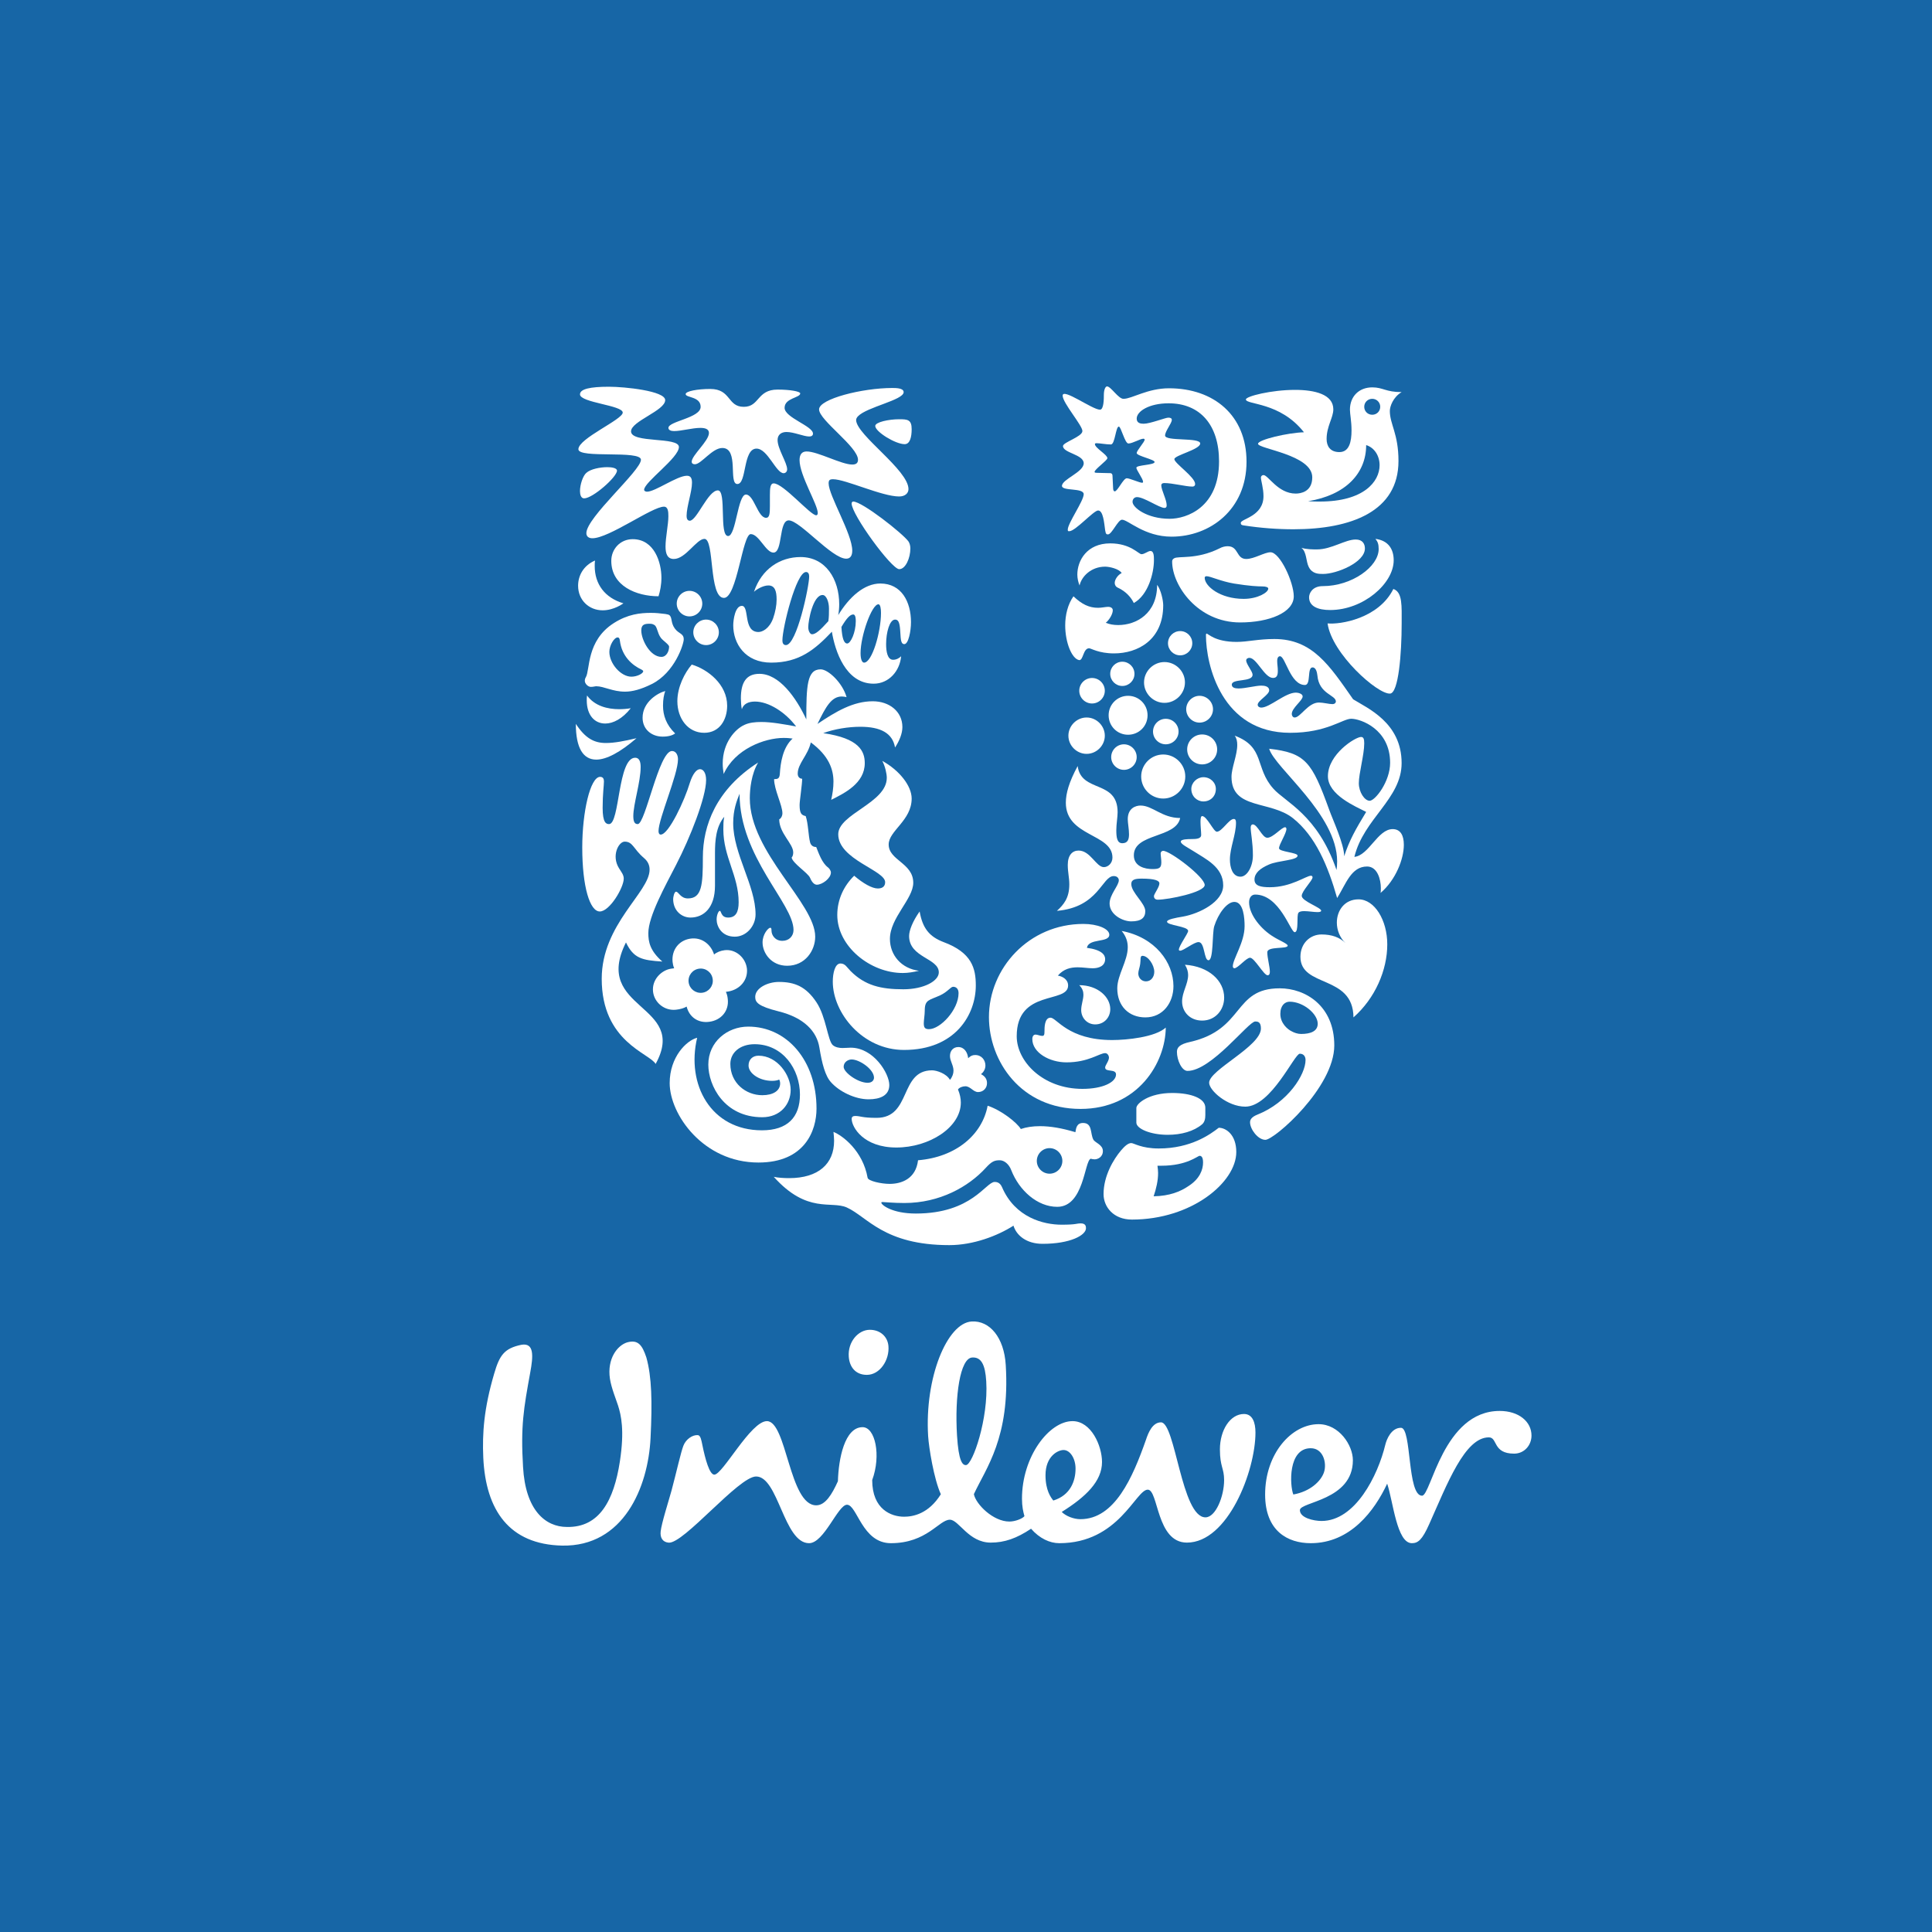 <svg width="40" height="40" viewBox="0 0 40 40" fill="none" xmlns="http://www.w3.org/2000/svg">
<rect width="40" height="40" fill="#1766A6"/>
<path d="M12.796 29.1C12.76 28.987 12.656 28.733 12.628 28.545C12.566 28.129 12.783 27.855 12.983 27.793C13.207 27.73 13.295 27.843 13.382 28.104C13.494 28.503 13.506 29.024 13.469 29.772C13.42 30.792 12.909 32.025 11.638 32C10.542 31.976 10.057 31.266 10.006 30.183C9.983 29.672 10.019 29.162 10.231 28.441C10.343 28.054 10.443 27.917 10.791 27.843C11.065 27.793 11.04 28.079 10.978 28.416C10.842 29.162 10.778 29.523 10.829 30.369C10.878 31.266 11.29 31.614 11.738 31.614C12.411 31.627 12.709 31.067 12.834 30.257C12.933 29.61 12.859 29.299 12.796 29.1ZM27.137 29.984C27.399 29.984 27.474 30.294 27.412 30.481C27.349 30.668 27.125 30.88 26.777 30.942C26.702 30.755 26.664 29.984 27.137 29.984ZM22.268 30.406C22.268 30.195 22.155 30.021 22.02 30.021C21.906 30.021 21.646 30.145 21.646 30.544C21.646 30.856 21.757 31.004 21.808 31.067C22.168 30.955 22.268 30.655 22.268 30.406ZM18.394 27.867C18.376 27.668 18.22 27.532 18.008 27.532C17.771 27.532 17.549 27.78 17.573 28.091C17.588 28.297 17.709 28.465 17.947 28.465C18.22 28.465 18.419 28.154 18.394 27.867ZM20.419 28.599C20.398 28.25 20.314 28.093 20.127 28.106C19.878 28.121 19.764 28.901 19.814 29.721C19.847 30.256 19.927 30.338 20.001 30.333C20.138 30.325 20.467 29.369 20.419 28.599ZM28.682 29.909C28.528 30.549 28.06 31.49 27.361 31.49C27.2 31.49 26.913 31.427 26.913 31.266C26.913 31.091 28.01 31.067 28.01 30.233C28.01 29.922 27.724 29.486 27.3 29.486C26.739 29.486 26.193 30.096 26.193 30.942C26.193 31.701 26.664 31.95 27.137 31.95C27.96 31.95 28.458 31.278 28.72 30.718C28.845 31.091 28.918 31.95 29.231 31.95C29.355 31.95 29.443 31.888 29.592 31.552C29.965 30.718 30.327 29.759 30.825 29.759C31.011 29.759 30.9 30.096 31.348 30.096C31.559 30.096 31.708 29.922 31.708 29.722C31.708 29.435 31.447 29.212 31.049 29.212C29.878 29.212 29.63 30.967 29.442 30.967C29.131 30.967 29.23 29.561 29.006 29.561C28.806 29.56 28.709 29.798 28.682 29.909ZM18.718 31.402C18.905 31.402 19.226 31.342 19.479 30.937C19.334 30.617 19.231 29.969 19.216 29.733C19.142 28.526 19.607 27.391 20.117 27.36C20.49 27.337 20.789 27.69 20.823 28.262C20.915 29.766 20.414 30.393 20.163 30.935C20.205 31.145 20.562 31.502 20.898 31.502C21.022 31.502 21.172 31.44 21.21 31.39C21.185 31.303 21.159 31.191 21.159 31.029C21.159 30.158 21.72 29.423 22.206 29.423C22.592 29.423 22.816 29.933 22.816 30.27C22.816 30.668 22.48 30.992 21.982 31.303C22.069 31.39 22.23 31.453 22.368 31.453C23.079 31.453 23.45 30.593 23.726 29.809C23.775 29.659 23.863 29.448 24.037 29.448C24.336 29.448 24.461 31.415 24.958 31.415C25.17 31.415 25.344 30.979 25.344 30.644C25.344 30.394 25.257 30.369 25.257 30.008C25.257 29.61 25.469 29.275 25.756 29.275C25.93 29.275 25.993 29.448 25.993 29.659C25.993 30.456 25.42 31.938 24.574 31.938C23.938 31.938 23.987 30.842 23.763 30.842C23.513 30.842 23.164 31.95 21.932 31.95C21.732 31.95 21.521 31.85 21.347 31.651C21.048 31.85 20.799 31.938 20.512 31.938C20.052 31.938 19.852 31.464 19.666 31.464C19.441 31.464 19.192 31.95 18.444 31.95C17.847 31.95 17.747 31.154 17.536 31.154C17.348 31.154 17.062 31.95 16.751 31.95C16.227 31.95 16.116 30.569 15.654 30.569C15.293 30.569 14.152 31.971 13.842 31.939C13.717 31.927 13.665 31.834 13.678 31.709C13.696 31.537 13.844 31.076 13.904 30.858C14.005 30.479 14.097 30.064 14.149 29.932C14.2 29.798 14.338 29.703 14.45 29.713C14.505 29.719 14.522 29.823 14.54 29.909C14.602 30.217 14.69 30.531 14.789 30.531C14.964 30.531 15.542 29.423 15.878 29.423C16.29 29.423 16.339 31.166 16.899 31.166C17.087 31.166 17.224 30.942 17.348 30.667C17.361 30.206 17.486 29.548 17.859 29.548C18.121 29.548 18.246 30.132 18.058 30.643C18.058 31.253 18.456 31.402 18.718 31.402Z" fill="white"/>
<path d="M27.394 11.883C27.301 11.883 27.169 11.883 27.096 11.738C27.036 11.619 27.056 11.428 26.944 11.342C27.056 11.375 27.175 11.375 27.268 11.375C27.566 11.375 27.85 11.17 28.069 11.17C28.212 11.17 28.259 11.263 28.259 11.355C28.259 11.646 27.672 11.883 27.394 11.883ZM27.539 12.63C28.226 12.63 28.855 12.082 28.855 11.6C28.855 11.375 28.748 11.19 28.477 11.157C28.524 11.216 28.544 11.263 28.544 11.368C28.544 11.732 27.989 12.135 27.387 12.135C27.169 12.135 27.103 12.286 27.103 12.366C27.103 12.551 27.282 12.63 27.539 12.63ZM27.486 12.907C27.573 13.535 28.524 14.38 28.781 14.36C28.954 14.346 29.02 13.541 29.02 12.907C29.02 12.544 29.04 12.26 28.848 12.194C28.543 12.808 27.744 12.934 27.486 12.907Z" fill="white"/>
<path d="M12.61 17.062C12.834 17.062 12.788 15.688 13.151 15.688C13.237 15.688 13.264 15.774 13.264 15.879C13.264 16.19 13.112 16.646 13.112 16.896C13.112 17.022 13.145 17.062 13.204 17.062C13.363 17.062 13.641 15.549 13.912 15.549C13.997 15.549 14.037 15.635 14.037 15.721C14.037 16.038 13.634 16.949 13.634 17.207C13.634 17.246 13.647 17.279 13.68 17.279C13.846 17.279 14.176 16.566 14.282 16.209C14.341 16.024 14.42 15.925 14.493 15.925C14.559 15.925 14.619 15.998 14.619 16.15C14.619 16.507 14.288 17.345 13.997 17.907C13.773 18.343 13.423 18.97 13.423 19.32C13.423 19.498 13.455 19.683 13.713 19.908C13.29 19.881 13.118 19.842 12.96 19.512C12.252 20.919 14.262 20.78 13.574 22.028C13.449 21.804 12.458 21.572 12.458 20.265C12.458 19.135 13.449 18.475 13.449 18.006C13.449 17.914 13.416 17.834 13.33 17.762C13.112 17.576 13.105 17.425 12.933 17.425C12.808 17.425 12.655 17.715 12.814 17.973C12.867 18.059 12.914 18.112 12.914 18.191C12.914 18.376 12.623 18.871 12.418 18.871C12.213 18.871 12.055 18.363 12.055 17.544C12.055 16.817 12.219 16.084 12.425 16.084C12.484 16.084 12.504 16.124 12.504 16.177C12.504 16.263 12.477 16.434 12.477 16.725C12.477 17.035 12.55 17.062 12.61 17.062Z" fill="white"/>
<path d="M14.295 18.997C14.572 18.997 14.803 18.792 14.803 18.337V17.663C14.803 17.405 14.823 17.115 14.995 16.91C14.976 16.996 14.976 17.088 14.976 17.174C14.976 17.742 15.293 18.132 15.293 18.68C15.293 18.884 15.233 18.997 15.075 18.997C14.923 18.997 14.936 18.858 14.903 18.858C14.876 18.858 14.837 18.944 14.837 19.037C14.837 19.175 14.936 19.393 15.213 19.393C15.451 19.393 15.643 19.175 15.643 18.931C15.643 18.337 15.18 17.676 15.18 17.042C15.18 16.765 15.253 16.58 15.312 16.434C15.312 17.749 16.429 18.706 16.429 19.254C16.429 19.38 16.337 19.479 16.198 19.479C16.046 19.479 15.973 19.36 15.973 19.267C15.973 19.221 15.966 19.208 15.947 19.208C15.907 19.208 15.788 19.34 15.788 19.512C15.788 19.73 15.966 19.995 16.297 19.995C16.673 19.995 16.878 19.677 16.878 19.393C16.878 18.7 15.524 17.65 15.524 16.527C15.524 16.335 15.556 16.025 15.696 15.787C14.823 16.348 14.552 17.095 14.552 17.749C14.552 18.317 14.533 18.601 14.242 18.601C14.089 18.601 14.05 18.462 13.997 18.462C13.957 18.462 13.937 18.581 13.937 18.614C13.938 18.858 14.116 18.997 14.295 18.997Z" fill="white"/>
<path d="M24.308 11.56C24.392 11.504 24.764 11.593 25.246 11.355C25.305 11.322 25.365 11.309 25.418 11.309C25.649 11.309 25.59 11.573 25.802 11.573C25.967 11.573 26.179 11.434 26.304 11.434C26.501 11.434 26.786 12.055 26.786 12.346C26.786 12.682 26.278 12.887 25.676 12.887C24.797 12.887 24.268 12.121 24.268 11.626C24.268 11.586 24.288 11.573 24.308 11.56ZM25.749 12.399C26.04 12.399 26.258 12.266 26.258 12.187C26.258 12.161 26.218 12.141 26.132 12.141C26.046 12.141 25.874 12.134 25.55 12.082C25.272 12.035 25.061 11.93 24.981 11.93C24.955 11.93 24.942 11.943 24.942 11.963C24.942 12.134 25.259 12.399 25.749 12.399Z" fill="white"/>
<path d="M14.434 21.486C14.216 21.539 13.865 21.882 13.865 22.424C13.865 23.071 14.559 24.069 15.703 24.069C16.667 24.069 16.905 23.402 16.905 22.952C16.905 21.955 16.291 21.255 15.492 21.255C15.055 21.255 14.665 21.572 14.665 22.041C14.665 22.477 14.996 23.131 15.782 23.131C16.152 23.131 16.37 22.866 16.37 22.563C16.37 22.266 16.099 21.857 15.703 21.857C15.584 21.857 15.498 21.935 15.498 22.061C15.498 22.219 15.716 22.378 15.987 22.378C16.053 22.378 16.106 22.365 16.132 22.351C16.145 22.372 16.152 22.404 16.152 22.431C16.152 22.583 16.007 22.675 15.782 22.675C15.445 22.675 15.121 22.425 15.121 22.027C15.121 21.79 15.326 21.619 15.623 21.619C16.211 21.619 16.562 22.14 16.562 22.662C16.562 23.131 16.304 23.402 15.775 23.402C14.718 23.402 14.203 22.451 14.434 21.486Z" fill="white"/>
<path d="M21.978 25.356C22.295 25.356 22.279 25.329 22.378 25.329C22.477 25.329 22.484 25.389 22.484 25.429C22.484 25.574 22.16 25.752 21.585 25.752C21.247 25.752 21.043 25.574 20.983 25.376C20.653 25.587 20.151 25.779 19.655 25.779C18.3 25.779 17.957 25.191 17.533 25C17.209 24.854 16.714 25.138 16.02 24.365C16.112 24.385 16.238 24.392 16.337 24.392C16.945 24.392 17.269 24.095 17.269 23.619C17.269 23.559 17.262 23.494 17.256 23.435C17.441 23.508 17.864 23.824 17.963 24.385C17.976 24.452 18.247 24.511 18.419 24.511C18.657 24.511 18.961 24.412 19.007 24.022C19.8 23.956 20.336 23.488 20.448 22.893C20.732 22.985 21.056 23.243 21.135 23.375C21.248 23.336 21.38 23.316 21.532 23.316C21.743 23.316 21.981 23.355 22.265 23.441C22.279 23.355 22.292 23.25 22.424 23.25C22.622 23.25 22.569 23.468 22.636 23.593C22.669 23.659 22.834 23.698 22.834 23.831C22.834 23.956 22.728 24.003 22.662 24.003C22.635 24.003 22.602 23.996 22.582 23.99C22.45 24.036 22.444 24.986 21.889 24.986C21.479 24.986 21.102 24.65 20.937 24.227C20.89 24.102 20.791 24.022 20.699 24.022C20.593 24.022 20.534 24.042 20.408 24.181C20.052 24.57 19.457 24.907 18.723 24.907C18.498 24.907 18.32 24.887 18.273 24.887C18.247 24.887 18.247 24.894 18.247 24.9C18.247 24.947 18.471 25.125 18.961 25.125C20.124 25.125 20.408 24.471 20.593 24.471C20.62 24.471 20.699 24.471 20.745 24.577C21.016 25.21 21.608 25.356 21.978 25.356ZM21.466 24.036C21.466 24.181 21.585 24.3 21.73 24.3C21.876 24.3 21.995 24.181 21.995 24.036C21.995 23.89 21.876 23.771 21.73 23.771C21.585 23.771 21.466 23.89 21.466 24.036Z" fill="white"/>
<path d="M26.7 20.739C26.607 20.739 26.508 20.812 26.508 20.991C26.508 21.188 26.66 21.314 26.746 21.354C26.793 21.38 26.865 21.407 26.937 21.407C27.129 21.407 27.282 21.354 27.282 21.195C27.282 20.991 26.984 20.739 26.7 20.739ZM25.987 21.149C25.848 21.149 25.08 22.172 24.586 22.172C24.467 22.172 24.367 21.948 24.367 21.777C24.367 21.684 24.427 21.618 24.639 21.572C25.775 21.314 25.524 20.462 26.495 20.462C27.03 20.462 27.625 20.826 27.625 21.644C27.625 22.516 26.384 23.599 26.198 23.599C26.046 23.599 25.881 23.381 25.881 23.236C25.881 23.19 25.901 23.13 26.033 23.077C26.667 22.826 27.03 22.245 27.03 21.947C27.03 21.881 26.997 21.816 26.911 21.816C26.799 21.816 26.318 22.912 25.782 22.912C25.411 22.912 25.034 22.576 25.034 22.417C25.034 22.152 26.106 21.664 26.106 21.294C26.106 21.155 26.04 21.149 25.987 21.149Z" fill="white"/>
<path d="M12.907 12.491C12.907 12.491 12.716 12.636 12.478 12.636C12.194 12.636 11.969 12.425 11.969 12.127C11.969 11.922 12.075 11.711 12.319 11.605C12.313 11.645 12.313 11.678 12.313 11.718C12.312 12.094 12.524 12.378 12.907 12.491ZM14.322 13.759C14.176 13.93 14.024 14.221 14.024 14.518C14.024 14.875 14.242 15.172 14.579 15.172C14.903 15.172 15.055 14.895 15.055 14.611C15.055 14.168 14.652 13.857 14.322 13.759ZM12.128 14.023C12.115 14.043 12.108 14.069 12.108 14.096C12.108 14.155 12.174 14.221 12.233 14.221C12.286 14.221 12.319 14.208 12.345 14.208C12.504 14.208 12.682 14.32 12.94 14.32C13.092 14.32 13.27 14.274 13.495 14.162C13.971 13.924 14.156 13.336 14.156 13.237C14.156 13.111 14.055 13.128 13.971 13.012C13.887 12.897 13.919 12.795 13.865 12.741C13.835 12.711 13.74 12.709 13.621 12.695C13.581 12.691 13.528 12.689 13.475 12.689C13.257 12.689 12.999 12.715 12.709 12.9C12.135 13.266 12.22 13.871 12.128 14.023ZM13.681 13.204C13.726 13.266 13.853 13.343 13.853 13.389C13.853 13.481 13.799 13.6 13.694 13.6C13.462 13.6 13.277 13.25 13.277 13.052C13.277 12.927 13.35 12.914 13.449 12.914C13.495 12.914 13.515 12.92 13.548 12.94C13.608 12.973 13.608 13.105 13.681 13.204ZM13.072 14.01C12.854 14.01 12.616 13.739 12.616 13.495C12.616 13.363 12.715 13.197 12.788 13.197C12.815 13.197 12.828 13.217 12.834 13.264C12.874 13.587 13.086 13.772 13.284 13.864C13.304 13.877 13.317 13.884 13.317 13.897C13.317 13.944 13.191 14.01 13.072 14.01ZM13.634 12.345C13.667 12.239 13.694 12.108 13.694 11.962C13.694 11.645 13.548 11.163 13.099 11.163C12.841 11.163 12.656 11.368 12.656 11.612C12.656 12.134 13.178 12.345 13.634 12.345ZM11.922 14.987C11.922 15.489 12.075 15.727 12.345 15.727C12.557 15.727 12.841 15.575 13.178 15.284C12.921 15.344 12.722 15.383 12.544 15.383C12.306 15.383 12.121 15.291 11.922 14.987ZM12.154 14.399C12.148 14.432 12.148 14.465 12.148 14.498C12.148 14.809 12.312 14.98 12.531 14.98C12.695 14.98 12.887 14.881 13.059 14.663C12.986 14.676 12.9 14.683 12.821 14.683C12.577 14.683 12.312 14.617 12.154 14.399ZM13.773 14.307C13.621 14.346 13.304 14.531 13.304 14.861C13.304 15.099 13.489 15.251 13.72 15.251C13.839 15.251 13.925 15.225 13.978 15.185C13.793 15.007 13.727 14.809 13.727 14.611C13.727 14.472 13.746 14.386 13.773 14.307ZM14.011 12.497C14.011 12.642 14.13 12.762 14.275 12.762C14.421 12.762 14.54 12.643 14.54 12.497C14.54 12.352 14.421 12.233 14.275 12.233C14.13 12.233 14.011 12.352 14.011 12.497ZM14.354 13.091C14.354 13.237 14.474 13.356 14.619 13.356C14.764 13.356 14.883 13.237 14.883 13.091C14.883 12.947 14.764 12.828 14.619 12.828C14.473 12.828 14.354 12.947 14.354 13.091Z" fill="white"/>
<path d="M24.665 16.335C24.665 16.203 24.784 16.091 24.915 16.091C25.061 16.091 25.173 16.203 25.173 16.335C25.173 16.487 25.06 16.593 24.915 16.593C24.784 16.593 24.665 16.487 24.665 16.335ZM22.345 14.301C22.345 14.446 22.464 14.565 22.609 14.565C22.755 14.565 22.874 14.446 22.874 14.301C22.874 14.156 22.755 14.037 22.609 14.037C22.464 14.037 22.345 14.156 22.345 14.301ZM22.12 15.232C22.12 15.437 22.292 15.608 22.497 15.608C22.702 15.608 22.874 15.437 22.874 15.232C22.874 15.027 22.702 14.855 22.497 14.855C22.292 14.855 22.12 15.027 22.12 15.232ZM22.953 14.809C22.953 15.034 23.132 15.212 23.355 15.212C23.58 15.212 23.759 15.034 23.759 14.809C23.759 14.585 23.58 14.406 23.355 14.406C23.132 14.406 22.953 14.585 22.953 14.809ZM22.986 13.951C22.986 14.09 23.099 14.202 23.236 14.202C23.375 14.202 23.488 14.09 23.488 13.951C23.488 13.812 23.375 13.7 23.236 13.7C23.099 13.7 22.986 13.812 22.986 13.951ZM24.182 13.317C24.182 13.455 24.295 13.568 24.434 13.568C24.573 13.568 24.685 13.455 24.685 13.317C24.685 13.178 24.573 13.066 24.434 13.066C24.295 13.066 24.182 13.178 24.182 13.317ZM23.686 14.129C23.686 14.36 23.878 14.552 24.109 14.552C24.341 14.552 24.533 14.36 24.533 14.129C24.533 13.898 24.341 13.707 24.109 13.707C23.878 13.707 23.686 13.898 23.686 14.129ZM23.006 15.675C23.006 15.82 23.125 15.939 23.27 15.939C23.415 15.939 23.534 15.82 23.534 15.675C23.534 15.529 23.415 15.41 23.27 15.41C23.125 15.41 23.006 15.529 23.006 15.675ZM23.872 15.146C23.872 15.291 23.99 15.41 24.136 15.41C24.282 15.41 24.401 15.291 24.401 15.146C24.401 15.001 24.282 14.882 24.136 14.882C23.99 14.882 23.872 15.001 23.872 15.146ZM23.627 16.077C23.627 16.328 23.832 16.533 24.083 16.533C24.334 16.533 24.54 16.328 24.54 16.077C24.54 15.826 24.334 15.621 24.083 15.621C23.832 15.621 23.627 15.826 23.627 16.077ZM24.579 15.516C24.579 15.688 24.718 15.826 24.889 15.826C25.061 15.826 25.2 15.688 25.2 15.516C25.2 15.344 25.061 15.206 24.889 15.206C24.718 15.206 24.579 15.344 24.579 15.516ZM24.559 14.684C24.559 14.836 24.685 14.961 24.835 14.961C24.988 14.961 25.114 14.836 25.114 14.684C25.114 14.532 24.988 14.406 24.835 14.406C24.685 14.406 24.559 14.532 24.559 14.684Z" fill="white"/>
<path d="M25.233 23.349C25.061 23.482 24.659 23.778 23.99 23.778C23.633 23.778 23.475 23.666 23.422 23.666C23.355 23.666 23.283 23.732 23.21 23.818C23.053 24.003 22.848 24.346 22.848 24.723C22.848 24.987 23.053 25.25 23.435 25.25C24.672 25.25 25.596 24.478 25.596 23.851C25.596 23.495 25.385 23.349 25.233 23.349ZM24.889 23.277C24.942 23.231 24.955 23.158 24.955 23.085V22.933C24.955 22.741 24.665 22.629 24.268 22.629C23.785 22.629 23.527 22.847 23.527 22.94V23.243C23.527 23.369 23.819 23.495 24.176 23.495C24.46 23.495 24.718 23.422 24.889 23.277ZM24.836 23.93C24.869 23.93 24.908 23.95 24.908 24.069C24.908 24.214 24.842 24.406 24.605 24.557C24.44 24.67 24.215 24.762 23.885 24.768C23.938 24.61 23.977 24.445 23.977 24.287C23.977 24.234 23.971 24.194 23.964 24.135H24.05C24.573 24.135 24.798 23.93 24.836 23.93Z" fill="white"/>
<path d="M22.312 15.86C22.384 16.421 23.139 16.137 23.139 16.817C23.139 16.916 23.112 17.062 23.112 17.187C23.112 17.332 23.125 17.458 23.236 17.458C23.349 17.458 23.375 17.379 23.375 17.273C23.375 17.167 23.349 17.035 23.349 16.962C23.349 16.731 23.514 16.678 23.614 16.678C23.865 16.678 24.057 16.936 24.434 16.936C24.348 17.359 23.475 17.246 23.475 17.709C23.475 17.94 23.706 17.993 23.858 17.993C23.997 17.993 24.044 17.973 24.044 17.854C24.044 17.788 24.03 17.715 24.03 17.669C24.03 17.642 24.05 17.616 24.083 17.616C24.229 17.616 24.942 18.158 24.942 18.323C24.942 18.475 24.189 18.627 23.971 18.627C23.905 18.627 23.891 18.581 23.891 18.554C23.891 18.508 24.004 18.369 24.004 18.29C24.004 18.231 23.905 18.191 23.64 18.191C23.514 18.191 23.422 18.204 23.422 18.303C23.422 18.481 23.712 18.7 23.712 18.864C23.712 18.997 23.633 19.076 23.422 19.076C23.243 19.076 22.973 18.937 22.973 18.706C22.973 18.521 23.164 18.336 23.164 18.224C23.164 18.191 23.138 18.138 23.059 18.138C22.814 18.138 22.748 18.785 21.882 18.858C22.021 18.732 22.139 18.594 22.139 18.31C22.139 18.171 22.107 18.059 22.107 17.907C22.107 17.709 22.199 17.61 22.331 17.61C22.576 17.61 22.695 17.953 22.854 17.953C22.94 17.953 23.032 17.874 23.032 17.755C23.032 17.253 22.067 17.326 22.067 16.619C22.067 16.427 22.133 16.19 22.312 15.86ZM25.464 17.795C25.464 17.959 25.517 18.151 25.683 18.151C25.821 18.151 25.94 17.94 25.94 17.709C25.94 17.445 25.894 17.24 25.894 17.134C25.894 17.088 25.914 17.068 25.94 17.068C26.04 17.075 26.132 17.345 26.238 17.345C26.357 17.345 26.535 17.127 26.607 17.127C26.627 17.127 26.634 17.154 26.634 17.16C26.634 17.259 26.481 17.478 26.481 17.563C26.481 17.636 26.865 17.649 26.865 17.715C26.865 17.814 26.463 17.814 26.271 17.9C26.086 17.98 25.973 18.078 25.973 18.211C25.973 18.343 26.106 18.369 26.291 18.369C26.732 18.369 27.043 18.131 27.142 18.131C27.162 18.131 27.175 18.144 27.175 18.164C27.175 18.231 26.951 18.448 26.951 18.548C26.951 18.66 27.361 18.791 27.354 18.858C27.348 18.878 27.321 18.884 27.275 18.884C27.202 18.884 27.089 18.864 27.003 18.864C26.95 18.864 26.904 18.871 26.884 18.897C26.838 18.95 26.897 19.3 26.805 19.3C26.719 19.3 26.494 18.521 25.986 18.521C25.914 18.521 25.861 18.581 25.861 18.68C25.861 18.944 26.119 19.247 26.363 19.393C26.474 19.465 26.66 19.538 26.66 19.578C26.66 19.657 26.238 19.584 26.238 19.716C26.238 19.835 26.291 20.014 26.291 20.119C26.291 20.152 26.284 20.192 26.244 20.192C26.165 20.192 25.973 19.829 25.881 19.829C25.801 19.829 25.629 20.047 25.556 20.047C25.537 20.047 25.524 20.027 25.524 20.007C25.524 19.855 25.768 19.512 25.768 19.175C25.768 19.016 25.748 18.673 25.556 18.673C25.398 18.673 25.219 18.924 25.14 19.175C25.094 19.32 25.127 19.881 25.021 19.881C24.922 19.881 24.948 19.505 24.815 19.505C24.718 19.505 24.506 19.683 24.433 19.683C24.42 19.683 24.407 19.677 24.407 19.663C24.407 19.584 24.599 19.327 24.599 19.274C24.599 19.175 24.162 19.162 24.162 19.082C24.162 19.036 24.334 19.003 24.493 18.977C24.829 18.917 25.325 18.673 25.325 18.33C25.325 17.947 24.954 17.781 24.711 17.623C24.585 17.543 24.447 17.478 24.447 17.425C24.447 17.372 24.605 17.372 24.671 17.372C24.77 17.372 24.869 17.365 24.869 17.286C24.869 17.226 24.855 17.108 24.855 17.015C24.855 16.949 24.862 16.896 24.889 16.896C24.988 16.896 25.126 17.22 25.193 17.22C25.298 17.22 25.444 16.956 25.543 16.956C25.576 16.956 25.59 16.976 25.59 17.035C25.59 17.279 25.464 17.556 25.464 17.795Z" fill="white"/>
<path d="M22.504 19.624C22.808 19.664 22.881 19.769 22.881 19.855C22.881 20.001 22.749 20.047 22.623 20.047C22.53 20.047 22.424 20.027 22.312 20.027C22.166 20.027 22.021 20.06 21.902 20.199C21.988 20.212 22.114 20.272 22.114 20.404C22.114 20.787 21.05 20.47 21.05 21.454C21.05 21.976 21.592 22.544 22.411 22.544C22.835 22.544 23.106 22.405 23.106 22.246C23.106 22.121 22.881 22.206 22.881 22.101C22.881 22.055 22.96 21.968 22.96 21.895C22.96 21.864 22.934 21.804 22.881 21.804C22.762 21.804 22.537 21.995 22.081 21.995C21.724 21.995 21.373 21.791 21.373 21.513C21.373 21.454 21.4 21.42 21.44 21.42C21.479 21.42 21.532 21.447 21.578 21.447C21.618 21.447 21.625 21.42 21.625 21.348C21.625 21.275 21.625 21.07 21.75 21.07C21.876 21.07 22.114 21.533 23.026 21.533C23.329 21.533 23.918 21.474 24.136 21.275C24.13 22.002 23.561 22.959 22.372 22.959C21.136 22.959 20.475 21.968 20.475 21.057C20.475 20.047 21.301 19.129 22.431 19.129C22.721 19.129 22.967 19.228 22.967 19.353C22.966 19.525 22.537 19.419 22.504 19.624ZM24.533 19.974C24.579 20.047 24.599 20.12 24.599 20.186C24.599 20.371 24.474 20.542 24.474 20.734C24.474 20.952 24.639 21.13 24.889 21.13C25.16 21.13 25.345 20.913 25.345 20.655C25.345 20.305 25.028 20.007 24.533 19.974ZM22.345 20.397C22.411 20.463 22.431 20.529 22.431 20.595C22.431 20.694 22.385 20.8 22.385 20.912C22.385 21.07 22.504 21.209 22.675 21.209C22.861 21.209 22.987 21.064 22.987 20.893C22.987 20.642 22.728 20.397 22.345 20.397ZM23.223 19.274C23.918 19.406 24.295 19.928 24.295 20.417C24.295 20.754 24.083 21.064 23.713 21.064C23.375 21.064 23.132 20.833 23.132 20.463C23.132 20.186 23.349 19.895 23.349 19.611C23.349 19.499 23.316 19.386 23.223 19.274ZM23.567 20.153C23.567 20.245 23.634 20.318 23.726 20.318C23.832 20.318 23.898 20.225 23.898 20.12C23.898 19.981 23.772 19.789 23.653 19.789C23.6 19.789 23.62 19.869 23.607 19.955C23.6 20.02 23.567 20.1 23.567 20.153Z" fill="white"/>
<path d="M16.271 13.356C16.496 13.356 16.753 12.141 16.753 11.936C16.753 11.883 16.734 11.843 16.688 11.843C16.483 11.843 16.199 12.999 16.199 13.257C16.198 13.303 16.212 13.356 16.271 13.356ZM17.89 13.719C18.055 13.719 18.24 13.085 18.24 12.689C18.24 12.603 18.227 12.511 18.187 12.511C18.048 12.511 17.817 13.165 17.817 13.521C17.817 13.66 17.851 13.719 17.89 13.719ZM16.812 13.132C16.885 13.132 16.978 13.052 17.15 12.861C17.163 12.775 17.163 12.695 17.163 12.597C17.163 12.465 17.11 12.319 17.031 12.319C16.832 12.319 16.734 12.848 16.734 12.986C16.734 13.065 16.773 13.132 16.812 13.132ZM17.718 12.861C17.718 12.748 17.692 12.722 17.665 12.722C17.599 12.722 17.527 12.801 17.421 12.98C17.434 13.217 17.474 13.323 17.54 13.323C17.613 13.323 17.718 13.092 17.718 12.861ZM18.227 12.081C18.663 12.081 18.861 12.458 18.861 12.881C18.861 13.065 18.809 13.336 18.723 13.336C18.637 13.336 18.65 13.184 18.637 13.046C18.624 12.867 18.591 12.828 18.531 12.828C18.419 12.828 18.346 13.092 18.346 13.336C18.346 13.488 18.373 13.66 18.491 13.66C18.558 13.66 18.617 13.627 18.657 13.587C18.63 13.891 18.405 14.155 18.088 14.155C17.507 14.155 17.288 13.475 17.223 13.079C16.872 13.448 16.549 13.719 15.967 13.719C15.425 13.719 15.181 13.323 15.181 12.947C15.181 12.834 15.22 12.544 15.359 12.544C15.524 12.544 15.379 13.085 15.703 13.085C15.782 13.085 15.927 13.019 16.007 12.801C16.053 12.669 16.079 12.531 16.079 12.412C16.079 12.233 16.04 12.121 15.908 12.121C15.795 12.121 15.656 12.207 15.61 12.253C15.769 11.777 16.152 11.533 16.575 11.533C17.097 11.533 17.375 11.995 17.375 12.511C17.375 12.583 17.368 12.662 17.355 12.735C17.579 12.365 17.89 12.081 18.227 12.081Z" fill="white"/>
<path d="M16.991 13.858C16.707 13.858 16.694 14.202 16.694 14.895C16.482 14.44 16.132 13.951 15.723 13.951C15.445 13.951 15.339 14.136 15.339 14.459C15.339 14.525 15.346 14.624 15.359 14.684C15.392 14.572 15.498 14.525 15.63 14.525C15.915 14.525 16.258 14.743 16.483 15.041C16.225 14.994 15.974 14.948 15.763 14.948C15.63 14.948 15.511 14.961 15.412 15.008C15.221 15.093 14.963 15.377 14.963 15.807C14.963 15.873 14.97 15.945 14.983 16.025C15.214 15.509 15.829 15.278 16.225 15.278C16.305 15.278 16.364 15.285 16.41 15.291C16.205 15.476 16.159 15.8 16.146 16.018C16.139 16.124 16.099 16.131 16.027 16.131C16.027 16.348 16.199 16.672 16.199 16.837C16.199 16.896 16.166 16.949 16.133 16.963C16.133 17.253 16.423 17.465 16.423 17.649C16.423 17.695 16.41 17.735 16.39 17.755C16.41 17.874 16.73 18.074 16.771 18.174C16.822 18.296 16.879 18.317 16.912 18.317C17.025 18.317 17.203 18.184 17.203 18.065C17.203 18.026 17.17 17.98 17.144 17.96C17.018 17.867 16.952 17.669 16.899 17.537C16.852 17.537 16.793 17.518 16.772 17.44C16.736 17.303 16.734 17.049 16.681 16.896C16.595 16.877 16.555 16.844 16.555 16.665C16.555 16.579 16.608 16.242 16.608 16.123C16.569 16.123 16.516 16.097 16.516 16.018C16.516 15.807 16.727 15.641 16.787 15.371C17.163 15.648 17.256 15.932 17.256 16.183C17.256 16.315 17.236 16.44 17.209 16.56C17.487 16.421 17.904 16.216 17.904 15.8C17.904 15.555 17.791 15.285 17.044 15.179C17.275 15.093 17.567 15.047 17.811 15.047C18.234 15.047 18.479 15.179 18.531 15.476C18.617 15.344 18.683 15.192 18.683 15.053C18.683 14.73 18.412 14.519 18.069 14.519C17.665 14.519 17.308 14.73 16.925 14.988C17.097 14.631 17.216 14.42 17.428 14.42C17.46 14.42 17.494 14.426 17.527 14.433C17.447 14.143 17.15 13.858 16.991 13.858Z" fill="white"/>
<path d="M28.127 18.62C28.458 18.62 28.722 19.049 28.722 19.552C28.722 20.086 28.471 20.668 28.022 21.064C28.016 20.172 26.924 20.456 26.924 19.809C26.924 19.532 27.123 19.347 27.361 19.347C27.572 19.347 27.738 19.406 27.857 19.526C27.738 19.413 27.678 19.254 27.678 19.102C27.678 18.851 27.837 18.62 28.127 18.62Z" fill="white"/>
<path d="M22.225 12.346C22.398 12.511 22.549 12.584 22.734 12.584C22.807 12.584 22.894 12.564 22.94 12.564C23 12.564 23.039 12.59 23.039 12.636C23.039 12.709 22.973 12.828 22.894 12.894C22.973 12.927 23.059 12.941 23.151 12.941C23.527 12.941 23.957 12.703 23.957 12.108C24.037 12.214 24.083 12.432 24.083 12.531C24.083 13.251 23.553 13.528 23.065 13.528C22.748 13.528 22.589 13.422 22.549 13.422C22.424 13.422 22.43 13.674 22.344 13.667C22.192 13.641 22.054 13.304 22.054 12.947C22.054 12.736 22.107 12.511 22.225 12.346ZM23.223 11.864C23.17 11.778 22.973 11.732 22.881 11.732C22.589 11.732 22.391 11.937 22.351 12.122C22.325 12.056 22.305 11.976 22.305 11.897C22.305 11.606 22.503 11.25 22.986 11.25C23.408 11.25 23.573 11.474 23.633 11.474C23.699 11.474 23.765 11.408 23.819 11.408C23.891 11.408 23.891 11.52 23.891 11.6C23.891 11.864 23.772 12.32 23.474 12.485C23.421 12.373 23.316 12.247 23.145 12.168C23.099 12.148 23.079 12.108 23.079 12.069C23.079 11.996 23.145 11.903 23.223 11.864Z" fill="white"/>
<path d="M17.632 10.424C17.632 10.655 18.458 11.784 18.617 11.784C18.749 11.784 18.848 11.553 18.848 11.355C18.848 11.303 18.835 11.25 18.809 11.21C18.69 11.045 17.851 10.384 17.665 10.384C17.645 10.384 17.632 10.404 17.632 10.424ZM12.774 9.744C12.774 9.876 12.272 10.318 12.094 10.318C12.028 10.318 12.008 10.239 12.008 10.167C12.008 10.035 12.068 9.85 12.14 9.79C12.226 9.711 12.424 9.672 12.576 9.672C12.669 9.672 12.774 9.691 12.774 9.744ZM18.809 10.127C18.809 9.73 17.737 9.011 17.725 8.7C17.724 8.672 17.739 8.644 17.763 8.619C17.947 8.425 18.709 8.284 18.709 8.119C18.709 8.033 18.55 8.033 18.471 8.033C17.857 8.033 16.958 8.258 16.958 8.476C16.958 8.7 17.764 9.249 17.764 9.519C17.764 9.592 17.718 9.618 17.645 9.618C17.421 9.618 16.931 9.347 16.7 9.347C16.594 9.347 16.554 9.42 16.554 9.526C16.554 9.843 16.931 10.444 16.931 10.622C16.931 10.642 16.924 10.668 16.898 10.668C16.779 10.668 16.218 10.008 16.019 10.008C15.947 10.008 15.94 10.107 15.94 10.252V10.477C15.94 10.629 15.933 10.721 15.861 10.721C15.689 10.721 15.61 10.239 15.444 10.239C15.273 10.239 15.239 11.098 15.075 11.098C14.883 11.098 15.048 10.153 14.863 10.153C14.658 10.153 14.427 10.781 14.281 10.781C14.228 10.781 14.215 10.728 14.215 10.681C14.215 10.49 14.327 10.18 14.327 9.995C14.327 9.902 14.301 9.85 14.222 9.85C14.017 9.85 13.567 10.18 13.396 10.18C13.369 10.18 13.336 10.167 13.336 10.14C13.336 9.982 14.056 9.48 14.056 9.255C14.056 9.037 13.065 9.183 13.065 8.931C13.065 8.72 13.772 8.502 13.772 8.284C13.772 8.093 12.933 8.007 12.609 8.007C12.219 8.007 12.008 8.053 12.008 8.165C12.008 8.337 12.893 8.39 12.893 8.542C12.893 8.687 11.975 9.077 11.975 9.301C11.975 9.499 13.27 9.314 13.27 9.519C13.27 9.744 12.14 10.714 12.14 11.038C12.14 11.111 12.193 11.144 12.265 11.144C12.609 11.144 13.501 10.49 13.746 10.49C13.832 10.49 13.838 10.596 13.838 10.688C13.838 10.86 13.779 11.124 13.779 11.316C13.779 11.467 13.819 11.573 13.951 11.573C14.196 11.573 14.42 11.157 14.585 11.157C14.797 11.157 14.671 12.379 14.989 12.379C15.259 12.379 15.372 11.058 15.543 11.058C15.716 11.058 15.854 11.441 16.013 11.441C16.211 11.441 16.119 10.774 16.33 10.774C16.561 10.774 17.222 11.567 17.52 11.567C17.612 11.567 17.645 11.494 17.645 11.401C17.645 11.051 17.156 10.259 17.156 10.008C17.156 9.942 17.176 9.922 17.248 9.922C17.506 9.922 18.26 10.279 18.616 10.279C18.736 10.279 18.809 10.213 18.809 10.127ZM18.121 8.819C18.121 8.938 18.538 9.196 18.73 9.196C18.842 9.196 18.875 9.044 18.875 8.885C18.875 8.687 18.789 8.68 18.617 8.68C18.399 8.68 18.121 8.74 18.121 8.819ZM16.568 8.145C16.568 8.106 16.37 8.066 16.099 8.066C15.669 8.066 15.729 8.423 15.399 8.423C15.055 8.423 15.14 8.053 14.704 8.053C14.44 8.053 14.196 8.099 14.196 8.159C14.196 8.238 14.506 8.205 14.506 8.423C14.506 8.654 13.839 8.72 13.839 8.859C13.839 8.905 13.891 8.925 13.957 8.925C14.103 8.925 14.334 8.859 14.499 8.859C14.592 8.859 14.678 8.879 14.678 8.964C14.678 9.13 14.321 9.427 14.321 9.559C14.321 9.599 14.354 9.612 14.387 9.612C14.519 9.612 14.744 9.275 14.955 9.275C15.306 9.275 15.075 10.021 15.266 10.021C15.464 10.021 15.378 9.288 15.663 9.288C15.894 9.288 16.066 9.797 16.224 9.797C16.264 9.797 16.297 9.764 16.297 9.717C16.297 9.579 16.099 9.295 16.099 9.11C16.099 8.998 16.178 8.944 16.284 8.944C16.436 8.944 16.641 9.037 16.753 9.037C16.792 9.037 16.832 9.024 16.832 8.978C16.832 8.819 16.244 8.648 16.244 8.443C16.245 8.238 16.568 8.238 16.568 8.145Z" fill="white"/>
<path d="M28.285 9.215C28.285 9.803 27.857 10.252 27.082 10.377C27.169 10.384 27.248 10.384 27.327 10.384C28.232 10.384 28.563 9.974 28.563 9.631C28.563 9.439 28.457 9.268 28.285 9.215ZM27.169 9.882C27.169 9.413 26.046 9.294 26.046 9.188C26.046 9.103 26.673 8.957 26.997 8.95C26.501 8.317 25.795 8.383 25.795 8.27C25.795 8.204 26.324 8.072 26.812 8.072C27.222 8.072 27.605 8.165 27.605 8.475C27.605 8.647 27.466 8.825 27.466 9.089C27.466 9.235 27.538 9.36 27.731 9.36C27.936 9.36 27.982 9.142 27.982 8.911C27.982 8.72 27.949 8.574 27.949 8.482C27.949 8.204 28.14 8.02 28.411 8.02C28.636 8.02 28.689 8.118 29.019 8.118C28.841 8.224 28.775 8.416 28.775 8.508C28.775 8.786 28.954 8.977 28.954 9.545C28.954 10.588 27.976 10.958 26.779 10.958C26.45 10.958 26.099 10.932 25.755 10.879C25.702 10.873 25.689 10.859 25.689 10.826C25.689 10.74 26.159 10.694 26.159 10.272C26.159 10.106 26.106 9.948 26.106 9.889C26.106 9.856 26.132 9.836 26.159 9.836C26.258 9.836 26.457 10.219 26.826 10.219C26.924 10.219 27.169 10.186 27.169 9.882ZM28.245 8.422C28.245 8.515 28.318 8.587 28.411 8.587C28.503 8.587 28.576 8.515 28.576 8.422C28.576 8.33 28.503 8.257 28.411 8.257C28.318 8.257 28.245 8.33 28.245 8.422Z" fill="white"/>
<path d="M27.658 14.525C27.658 14.386 27.308 14.373 27.275 13.983C27.268 13.924 27.248 13.818 27.175 13.818C27.056 13.818 27.149 14.182 27.017 14.182C26.713 14.182 26.613 13.587 26.501 13.587C26.474 13.587 26.443 13.607 26.443 13.686C26.443 13.759 26.456 13.805 26.456 13.891C26.456 13.977 26.436 14.036 26.357 14.036C26.178 14.036 26.02 13.62 25.867 13.62C25.834 13.62 25.801 13.64 25.801 13.673C25.801 13.752 25.933 13.897 25.933 13.97C25.933 14.129 25.503 14.043 25.503 14.175C25.503 14.234 25.563 14.254 25.642 14.254C25.781 14.254 26 14.195 26.112 14.195C26.178 14.195 26.277 14.208 26.277 14.293C26.277 14.386 26.039 14.505 26.039 14.591C26.039 14.63 26.079 14.65 26.112 14.65C26.291 14.65 26.607 14.34 26.831 14.34C26.871 14.34 26.97 14.36 26.97 14.419C26.97 14.505 26.745 14.656 26.745 14.782C26.745 14.815 26.766 14.855 26.805 14.855C26.924 14.855 27.082 14.545 27.307 14.545C27.393 14.545 27.519 14.578 27.585 14.578C27.639 14.578 27.658 14.545 27.658 14.525ZM27.83 17.728C27.936 17.398 28.069 17.166 28.285 16.81C28.069 16.698 27.493 16.46 27.493 16.07C27.493 15.614 28.061 15.258 28.179 15.258C28.232 15.258 28.245 15.304 28.245 15.39C28.245 15.628 28.133 16.011 28.133 16.215C28.133 16.4 28.252 16.579 28.358 16.579C28.47 16.579 28.781 16.183 28.781 15.793C28.781 15.093 28.166 14.881 27.976 14.881C27.797 14.881 27.473 15.172 26.712 15.172C25.292 15.172 24.968 13.765 24.968 13.151C24.968 13.125 24.974 13.118 24.981 13.118C25.014 13.118 25.153 13.29 25.602 13.29C25.834 13.29 26.046 13.23 26.383 13.23C27.175 13.23 27.526 13.779 28.015 14.478C28.311 14.663 29.019 14.961 29.019 15.799C29.019 16.539 28.232 16.949 28.041 17.741C28.344 17.708 28.523 17.166 28.834 17.166C28.993 17.166 29.065 17.292 29.065 17.491C29.065 17.781 28.9 18.217 28.582 18.488C28.589 18.461 28.589 18.428 28.589 18.388C28.589 18.204 28.516 17.94 28.304 17.94C27.975 17.94 27.869 18.296 27.684 18.593C27.492 17.92 27.235 17.312 26.772 16.942C26.304 16.566 25.497 16.77 25.497 16.083C25.497 15.898 25.616 15.634 25.616 15.423C25.616 15.35 25.603 15.284 25.563 15.231C26.198 15.469 25.973 15.892 26.363 16.328C26.607 16.605 27.281 16.869 27.671 18.012C27.678 17.979 27.684 17.893 27.684 17.834C27.684 16.856 26.39 15.898 26.277 15.502C27.029 15.588 27.161 15.773 27.519 16.764C27.592 16.969 27.83 17.477 27.83 17.728Z" fill="white"/>
<path d="M24.215 10.741C23.752 10.741 23.448 10.51 23.448 10.39C23.448 10.331 23.488 10.292 23.541 10.292C23.686 10.292 24.003 10.516 24.109 10.516C24.136 10.516 24.155 10.503 24.155 10.463C24.155 10.344 24.043 10.146 24.043 10.047C24.043 10.021 24.063 10.001 24.103 10.001C24.281 10.001 24.546 10.074 24.685 10.074C24.731 10.074 24.744 10.047 24.744 10.021C24.744 9.876 24.314 9.592 24.314 9.506C24.314 9.426 24.849 9.307 24.849 9.182C24.849 9.05 24.122 9.143 24.122 9.017C24.122 8.924 24.261 8.766 24.261 8.693C24.261 8.66 24.234 8.647 24.188 8.647C24.129 8.647 23.811 8.773 23.679 8.773C23.613 8.773 23.534 8.76 23.534 8.667C23.534 8.515 23.791 8.35 24.195 8.35C24.848 8.35 25.239 8.799 25.239 9.552C25.239 10.503 24.572 10.741 24.215 10.741ZM22.927 9.486C22.927 9.413 22.669 9.275 22.669 9.195C22.669 9.182 22.681 9.176 22.701 9.176C22.774 9.176 22.9 9.202 23 9.202C23.086 9.202 23.099 8.832 23.164 8.832C23.21 8.832 23.289 9.182 23.362 9.182C23.448 9.182 23.607 9.083 23.673 9.083C23.686 9.083 23.699 9.089 23.699 9.103C23.699 9.149 23.534 9.327 23.534 9.38C23.534 9.44 23.905 9.512 23.905 9.565C23.905 9.631 23.527 9.625 23.527 9.684C23.527 9.73 23.666 9.915 23.666 9.975C23.666 9.988 23.66 9.995 23.646 9.995C23.593 9.995 23.389 9.902 23.329 9.902C23.256 9.902 23.139 10.173 23.079 10.173C23.059 10.173 23.046 10.146 23.046 10.113L23.033 9.849C23.033 9.823 23.02 9.796 22.987 9.796C22.907 9.796 22.755 9.789 22.708 9.789C22.675 9.789 22.662 9.783 22.662 9.77C22.662 9.717 22.927 9.532 22.927 9.486ZM22.735 10.569C22.841 10.569 22.86 10.826 22.881 10.978C22.894 11.058 22.907 11.064 22.94 11.064C23.02 11.064 23.145 10.76 23.23 10.76C23.355 10.76 23.693 11.111 24.255 11.111C25.054 11.111 25.808 10.549 25.808 9.559C25.808 8.601 25.133 8.039 24.202 8.039C23.759 8.039 23.435 8.257 23.263 8.257C23.158 8.264 23 8 22.92 8C22.887 8 22.854 8.066 22.854 8.178C22.854 8.251 22.854 8.482 22.774 8.482C22.615 8.482 22.001 8.026 22.001 8.191C22.001 8.343 22.41 8.806 22.41 8.924C22.41 9.043 22.008 9.156 22.008 9.235C22.008 9.38 22.437 9.407 22.437 9.592C22.437 9.776 21.987 9.922 21.987 10.06C21.987 10.173 22.437 10.094 22.437 10.232C22.437 10.371 22.107 10.833 22.107 10.965C22.107 10.998 22.113 10.998 22.139 10.998C22.265 10.998 22.642 10.569 22.735 10.569Z" fill="white"/>
<path d="M19.741 22.166C19.741 22.226 19.721 22.292 19.668 22.358C19.596 22.226 19.391 22.16 19.298 22.16C18.617 22.16 18.875 23.144 18.148 23.144C17.844 23.144 17.817 23.105 17.706 23.105C17.659 23.105 17.633 23.124 17.633 23.164C17.633 23.336 17.877 23.758 18.558 23.758C19.239 23.758 19.893 23.342 19.893 22.827C19.893 22.741 19.873 22.649 19.834 22.556C19.86 22.517 19.927 22.49 19.986 22.49C20.091 22.49 20.151 22.61 20.25 22.61C20.356 22.61 20.435 22.53 20.435 22.425C20.435 22.338 20.389 22.279 20.31 22.239C20.363 22.2 20.402 22.134 20.402 22.061C20.402 21.948 20.323 21.843 20.19 21.843C20.131 21.843 20.092 21.863 20.045 21.909C20.032 21.79 19.966 21.678 19.84 21.678C19.741 21.678 19.668 21.75 19.668 21.863C19.668 21.968 19.741 22.054 19.741 22.166Z" fill="white"/>
<path d="M16.119 20.939C16.648 21.07 16.912 21.354 16.965 21.691C17.018 22.015 17.084 22.279 17.209 22.411C17.374 22.596 17.698 22.76 17.983 22.76C18.221 22.76 18.412 22.682 18.412 22.464C18.412 22.226 18.088 21.691 17.612 21.691C17.566 21.691 17.507 21.698 17.44 21.698C17.381 21.698 17.295 21.685 17.242 21.638C17.137 21.545 17.103 21.05 16.905 20.753C16.687 20.423 16.449 20.33 16.126 20.33C15.895 20.33 15.636 20.455 15.636 20.64C15.636 20.753 15.696 20.832 16.119 20.939ZM17.963 22.418C17.764 22.418 17.467 22.206 17.467 22.087C17.467 21.988 17.56 21.935 17.632 21.935C17.797 21.935 18.095 22.14 18.095 22.312C18.095 22.358 18.062 22.418 17.963 22.418Z" fill="white"/>
<path d="M17.355 17.273C17.355 16.85 18.36 16.625 18.36 16.104C18.36 16.018 18.326 15.866 18.267 15.754C18.617 15.945 18.875 16.269 18.875 16.533C18.875 16.989 18.399 17.2 18.399 17.484C18.399 17.814 18.908 17.867 18.908 18.277C18.908 18.613 18.425 19.003 18.425 19.439C18.425 19.776 18.663 20.053 19.026 20.099C18.908 20.126 18.802 20.145 18.69 20.145C18.022 20.145 17.335 19.598 17.335 18.943C17.335 18.62 17.474 18.336 17.685 18.131C17.87 18.29 18.055 18.395 18.174 18.395C18.28 18.395 18.326 18.343 18.326 18.264C18.326 18.019 17.355 17.795 17.355 17.273ZM19.463 20.608C19.236 20.712 19.146 20.694 19.146 20.925C19.146 21.011 19.126 21.123 19.126 21.182C19.126 21.262 19.139 21.308 19.232 21.308C19.47 21.308 19.846 20.905 19.846 20.562C19.846 20.469 19.793 20.43 19.734 20.43C19.681 20.43 19.622 20.535 19.463 20.608ZM19.437 20.132C19.437 19.835 18.822 19.829 18.822 19.379C18.822 19.267 18.894 19.076 19.04 18.871C19.1 19.214 19.238 19.392 19.536 19.505C20.124 19.723 20.203 20.053 20.203 20.403C20.203 20.998 19.787 21.738 18.716 21.738C17.857 21.738 17.242 20.971 17.242 20.324C17.242 20.145 17.288 19.948 17.401 19.948C17.5 19.948 17.533 20.027 17.612 20.106C17.91 20.403 18.234 20.482 18.703 20.482C19.126 20.482 19.437 20.311 19.437 20.132Z" fill="white"/>
<path d="M14.756 20.276C14.773 20.413 14.674 20.538 14.536 20.554C14.398 20.57 14.273 20.471 14.257 20.334C14.241 20.195 14.34 20.071 14.478 20.055C14.616 20.038 14.741 20.137 14.756 20.276ZM13.521 20.535C13.549 20.761 13.76 20.932 13.997 20.905C14.083 20.896 14.163 20.872 14.216 20.84C14.269 21.051 14.446 21.187 14.686 21.155C14.929 21.123 15.095 20.932 15.068 20.687C15.062 20.622 15.049 20.581 15.029 20.535C15.029 20.535 15.061 20.532 15.085 20.527C15.324 20.482 15.485 20.291 15.465 20.06C15.439 19.822 15.225 19.645 15.003 19.673C14.917 19.683 14.837 19.716 14.784 19.762C14.724 19.565 14.538 19.393 14.284 19.435C14.054 19.473 13.902 19.668 13.925 19.915C13.929 19.955 13.938 20 13.958 20.047C13.958 20.047 13.919 20.052 13.892 20.056C13.699 20.085 13.49 20.279 13.521 20.535Z" fill="white"/>
</svg>
